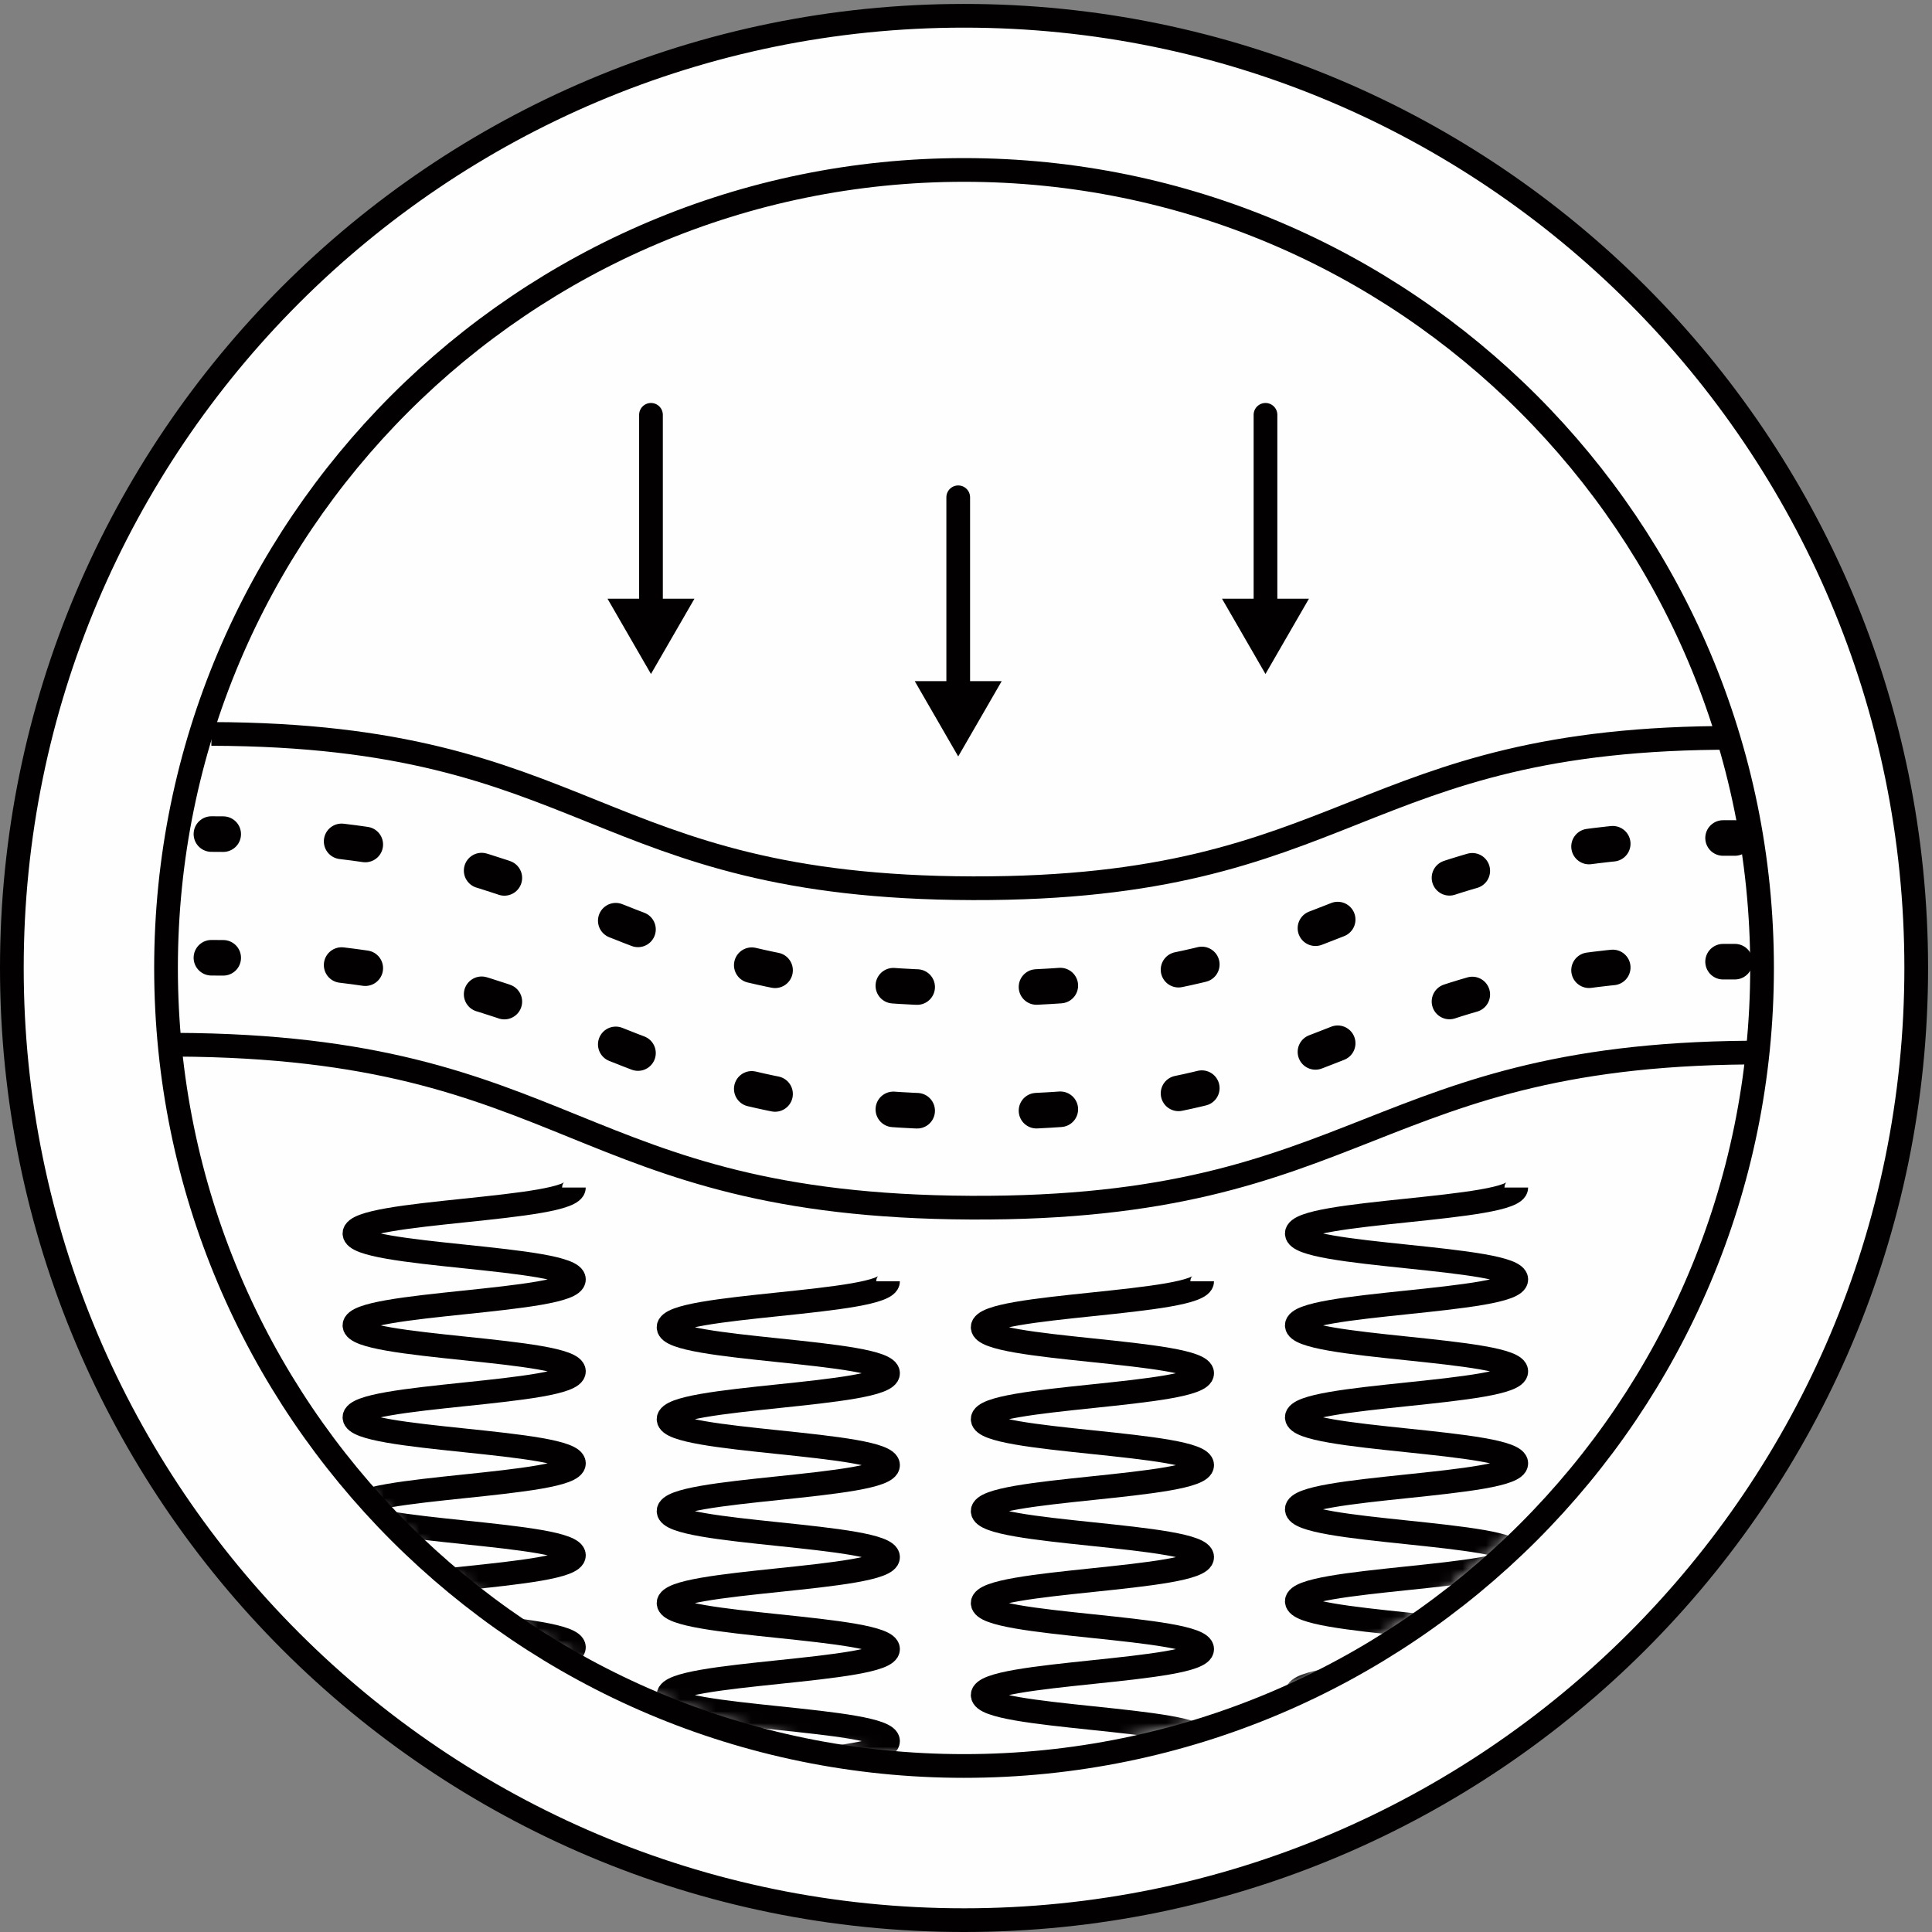 <svg width="163" height="163" viewBox="0 0 163 163" xmlns="http://www.w3.org/2000/svg" xmlns:xlink="http://www.w3.org/1999/xlink"><rect x="0" y="0" width="163" height="163" fill="#808080" stroke="none"/><title>72B4A551-BC4E-4F45-A4F5-66A3FA29FF01</title><defs><path d="M.087 67.427c0 37.01 30.002 67.01 67.01 67.01 37.01 0 67.011-30 67.011-67.01 0-37.009-30.002-67.01-67.011-67.01C30.089.416.087 30.417.087 67.426" id="a"/><path d="M.087 67.427c0 37.01 30.002 67.01 67.01 67.01 37.01 0 67.011-30 67.011-67.01 0-37.009-30.002-67.01-67.011-67.01C30.089.416.087 30.417.087 67.426" id="c"/><path d="M.087 67.427c0 37.01 30.002 67.01 67.01 67.01 37.01 0 67.011-30 67.011-67.01 0-37.009-30.002-67.01-67.011-67.01C30.089.416.087 30.417.087 67.426" id="e"/><path d="M.087 67.427c0 37.01 30.002 67.01 67.01 67.01 37.01 0 67.011-30 67.011-67.01 0-37.009-30.002-67.01-67.011-67.01C30.089.416.087 30.417.087 67.426" id="g"/></defs><g transform="translate(1 1)" fill="none" fill-rule="evenodd"><path d="M160.669 80.666c0 44.367-35.967 80.334-80.335 80.334C35.966 161 0 125.033 0 80.666 0 36.298 35.966.332 80.334.332s80.335 35.966 80.335 80.334" fill="#FEFEFE"/><path d="M160.669 80.666c0 44.367-35.967 80.334-80.335 80.334C35.966 161 0 125.033 0 80.666 0 36.298 35.966.332 80.334.332s80.335 35.966 80.335 80.334z" stroke="#020000" stroke-width="2"/><path d="M147.662 80.666c0 37.184-30.144 67.327-67.328 67.327-37.183 0-67.327-30.143-67.327-67.327s30.144-67.328 67.327-67.328c37.184 0 67.328 30.144 67.328 67.328" fill="#FEFEFE"/><path d="M147.662 80.666c0 37.184-30.144 67.327-67.328 67.327-37.183 0-67.327-30.143-67.327-67.327s30.144-67.328 67.327-67.328c37.184 0 67.328 30.144 67.328 67.328z" stroke="#020000" stroke-width="2"/><path d="M16.836 60.92c32.133.084 32.1 12.938 64.234 13.02 32.134.083 32.167-12.771 64.3-12.688" stroke="#020000" stroke-width="2"/><path d="M16.836 69.369c.336 0 .668.003.997.006" stroke="#020000" stroke-width="3" stroke-linecap="round"/><path d="M27.822 69.985C49.498 72.56 53.09 82.315 81.07 82.387c30 .079 32.021-11.12 58.303-12.541" stroke="#020000" stroke-width="3" stroke-linecap="round" stroke-dasharray="2.014,10.07"/><path d="M144.372 69.7h.998M16.836 79.804c.336 0 .668.003.997.006" stroke="#020000" stroke-width="3" stroke-linecap="round"/><path d="M27.822 80.42C49.498 82.995 53.09 92.75 81.07 92.822c30 .079 32.021-11.12 58.303-12.54" stroke="#020000" stroke-width="3" stroke-linecap="round" stroke-dasharray="2.014,10.07"/><path d="M144.372 80.136c.33-.002.662-.002.998-.001" stroke="#020000" stroke-width="3" stroke-linecap="round"/><path d="M13.87 87.141c33.542.166 33.477 13.583 67.018 13.748 33.542.166 33.608-13.25 67.15-13.085" stroke="#020000" stroke-width="2"/><path d="M53.922 33.999v16.587" stroke="#020000" stroke-width="2" stroke-linecap="round" stroke-linejoin="round"/><path fill="#020000" d="M50.255 49.513L53.921 55.863 57.589 49.513z"/><path d="M79.844 40.956v16.586" stroke="#020000" stroke-width="2" stroke-linecap="round" stroke-linejoin="round"/><path fill="#020000" d="M76.177 56.469L79.843 62.82 83.511 56.469z"/><path d="M105.767 33.999v16.587" stroke="#020000" stroke-width="2" stroke-linecap="round" stroke-linejoin="round"/><path fill="#020000" d="M102.099 49.513L105.766 55.863 109.433 49.513z"/><g transform="translate(12.88 12.88)"><mask id="b" fill="#fff"><use xlink:href="#a"/></mask><path d="M34.54 86.31c0 1.939-18.516 1.939-18.516 3.878 0 1.937 18.517 1.937 18.517 3.875 0 1.94-18.517 1.94-18.517 3.88 0 1.938 18.517 1.938 18.517 3.877 0 1.94-18.517 1.94-18.517 3.88 0 1.938 18.517 1.938 18.517 3.879 0 1.94-18.517 1.94-18.517 3.88 0 1.941 18.517 1.941 18.517 3.882 0 1.94-18.517 1.94-18.517 3.88s18.517 1.94 18.517 3.88-18.517 1.94-18.517 3.881c0 1.943 18.517 1.943 18.517 3.886 0 1.945-18.517 1.945-18.517 3.889" stroke="#020000" stroke-width="2" mask="url(#b)"/><mask id="d" fill="#fff"><use xlink:href="#c"/></mask><path d="M61.043 94.222c0 1.94-18.517 1.94-18.517 3.879 0 1.938 18.517 1.938 18.517 3.875 0 1.94-18.517 1.94-18.517 3.88 0 1.938 18.517 1.938 18.517 3.877 0 1.94-18.517 1.94-18.517 3.88 0 1.938 18.517 1.938 18.517 3.88 0 1.94-18.517 1.94-18.517 3.88s18.517 1.94 18.517 3.88-18.517 1.94-18.517 3.88c0 1.941 18.517 1.941 18.517 3.88 0 1.942-18.517 1.942-18.517 3.882 0 1.943 18.517 1.943 18.517 3.887s-18.517 1.944-18.517 3.888" stroke="#020000" stroke-width="2" mask="url(#d)"/><g><mask id="f" fill="#fff"><use xlink:href="#e"/></mask><path d="M87.545 94.222c0 1.94-18.517 1.94-18.517 3.879 0 1.938 18.517 1.938 18.517 3.875 0 1.94-18.517 1.94-18.517 3.88 0 1.938 18.517 1.938 18.517 3.877 0 1.94-18.517 1.94-18.517 3.88 0 1.938 18.517 1.938 18.517 3.88 0 1.94-18.517 1.94-18.517 3.88s18.517 1.94 18.517 3.88-18.517 1.94-18.517 3.88c0 1.941 18.517 1.941 18.517 3.88 0 1.942-18.517 1.942-18.517 3.882 0 1.943 18.517 1.943 18.517 3.887s-18.517 1.944-18.517 3.888" stroke="#020000" stroke-width="2" mask="url(#f)"/></g><g><mask id="h" fill="#fff"><use xlink:href="#g"/></mask><path d="M114.047 86.31c0 1.939-18.517 1.939-18.517 3.878 0 1.937 18.517 1.937 18.517 3.875 0 1.94-18.517 1.94-18.517 3.88 0 1.938 18.517 1.938 18.517 3.877 0 1.94-18.517 1.94-18.517 3.88 0 1.938 18.517 1.938 18.517 3.879 0 1.94-18.517 1.94-18.517 3.88 0 1.941 18.517 1.941 18.517 3.882 0 1.94-18.517 1.94-18.517 3.88s18.517 1.94 18.517 3.88-18.517 1.94-18.517 3.881c0 1.943 18.517 1.943 18.517 3.886 0 1.945-18.517 1.945-18.517 3.889" stroke="#020000" stroke-width="2" mask="url(#h)"/></g></g></g></svg>